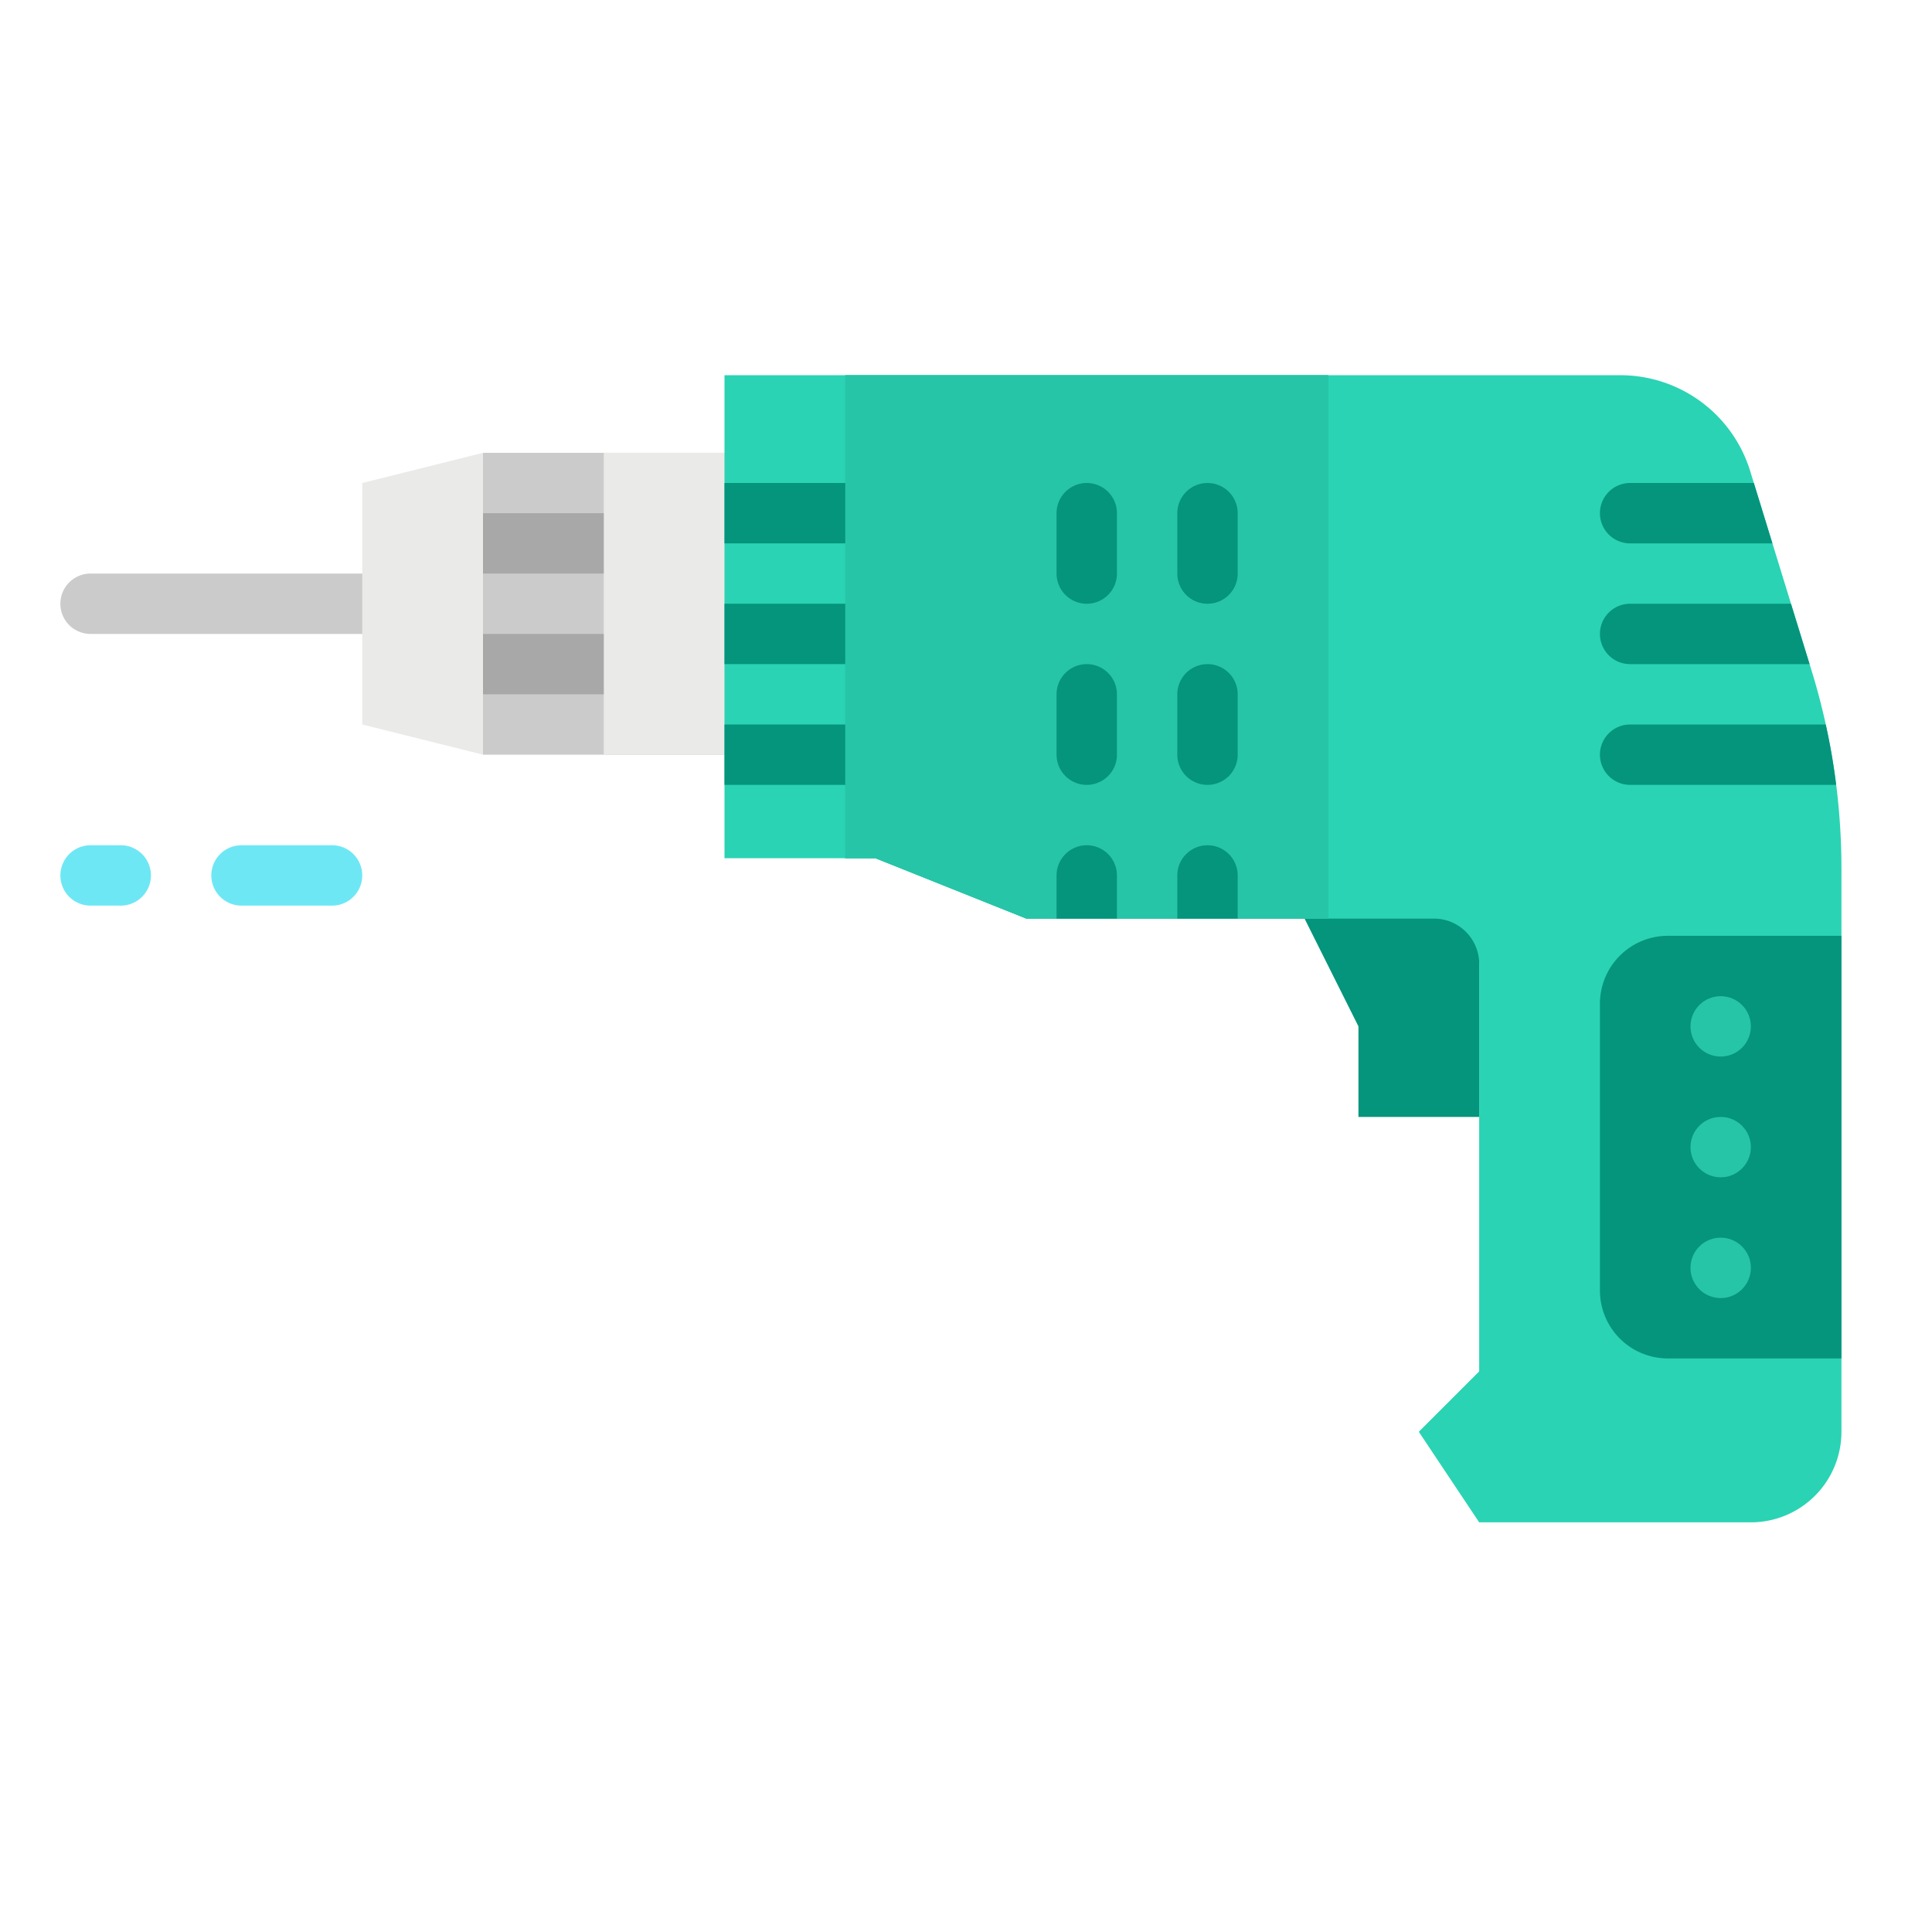 <svg height="512" viewBox="0 0 512 512" width="512" xmlns="http://www.w3.org/2000/svg"><g id="flat"><path d="m96 168h-72a8 8 0 0 1 0-16h72a8 8 0 0 1 0 16z" fill="#cbcbcb"/><path d="m128 120h64v80h-64z" fill="#cbcbcb"/><path d="m160 120h32v80h-32z" fill="#eaeae8"/><path d="m344 240 16 32v24h32v-44a12 12 0 0 0 -12-12z" fill="#04957c"/><path d="m429.411 99.435h-237.411v128h40l40 16h108a12 12 0 0 1 12 12v108l-16 16 16 24h72a24 24 0 0 0 24-24v-149.244a177.941 177.941 0 0 0 -7.868-52.328l-16.313-53.015a36 36 0 0 0 -34.408-25.413z" fill="#2ad3b3"/><path d="m469.71 144h-37.71a8 8 0 0 1 0-16h32.79z" fill="#04957c"/><path d="m479.56 176h-47.56a8 8 0 0 1 0-16h42.63z" fill="#04957c"/><path d="m486.6 208h-54.6a8 8 0 0 1 0-16h51.84q1.77 7.935 2.76 16z" fill="#04957c"/><path d="m352 99.44v144h-80l-40-16h-8v-128z" fill="#27c5a7"/><path d="m352 99.44v144h-80l-40-16h-8v-128z" fill="#27c5a7"/><path d="m296 232v11.44h-16v-11.44a8 8 0 0 1 16 0z" fill="#04957c"/><path d="m328 232v11.44h-16v-11.44a8 8 0 0 1 16 0z" fill="#04957c"/><path d="m128 200-32-8v-64l32-8z" fill="#eaeae8"/><path d="m128 136h32v16h-32z" fill="#a8a8a8"/><path d="m128 168h32v16h-32z" fill="#a8a8a8"/><g fill="#04957c"><path d="m288 160a8 8 0 0 1 -8-8v-16a8 8 0 0 1 16 0v16a8 8 0 0 1 -8 8z"/><path d="m320 160a8 8 0 0 1 -8-8v-16a8 8 0 0 1 16 0v16a8 8 0 0 1 -8 8z"/><path d="m288 208a8 8 0 0 1 -8-8v-16a8 8 0 0 1 16 0v16a8 8 0 0 1 -8 8z"/><path d="m320 208a8 8 0 0 1 -8-8v-16a8 8 0 0 1 16 0v16a8 8 0 0 1 -8 8z"/><path d="m442 248h46a0 0 0 0 1 0 0v112a0 0 0 0 1 0 0h-46a18 18 0 0 1 -18-18v-76a18 18 0 0 1 18-18z"/></g><circle cx="456" cy="272" fill="#27c5a7" r="8"/><circle cx="456" cy="304" fill="#27c5a7" r="8"/><path d="m448 336a8 8 0 1 1 8 8 8 8 0 0 1 -8-8" fill="#27c5a7"/><path d="m32 240h-8a8 8 0 0 1 0-16h8a8 8 0 0 1 0 16z" fill="#6ee7f5"/><path d="m88 240h-24a8 8 0 0 1 0-16h24a8 8 0 0 1 0 16z" fill="#6ee7f5"/><path d="m192 128h32v16h-32z" fill="#04957c"/><path d="m192 160h32v16h-32z" fill="#04957c"/><path d="m192 192h32v16h-32z" fill="#04957c"/></g></svg>